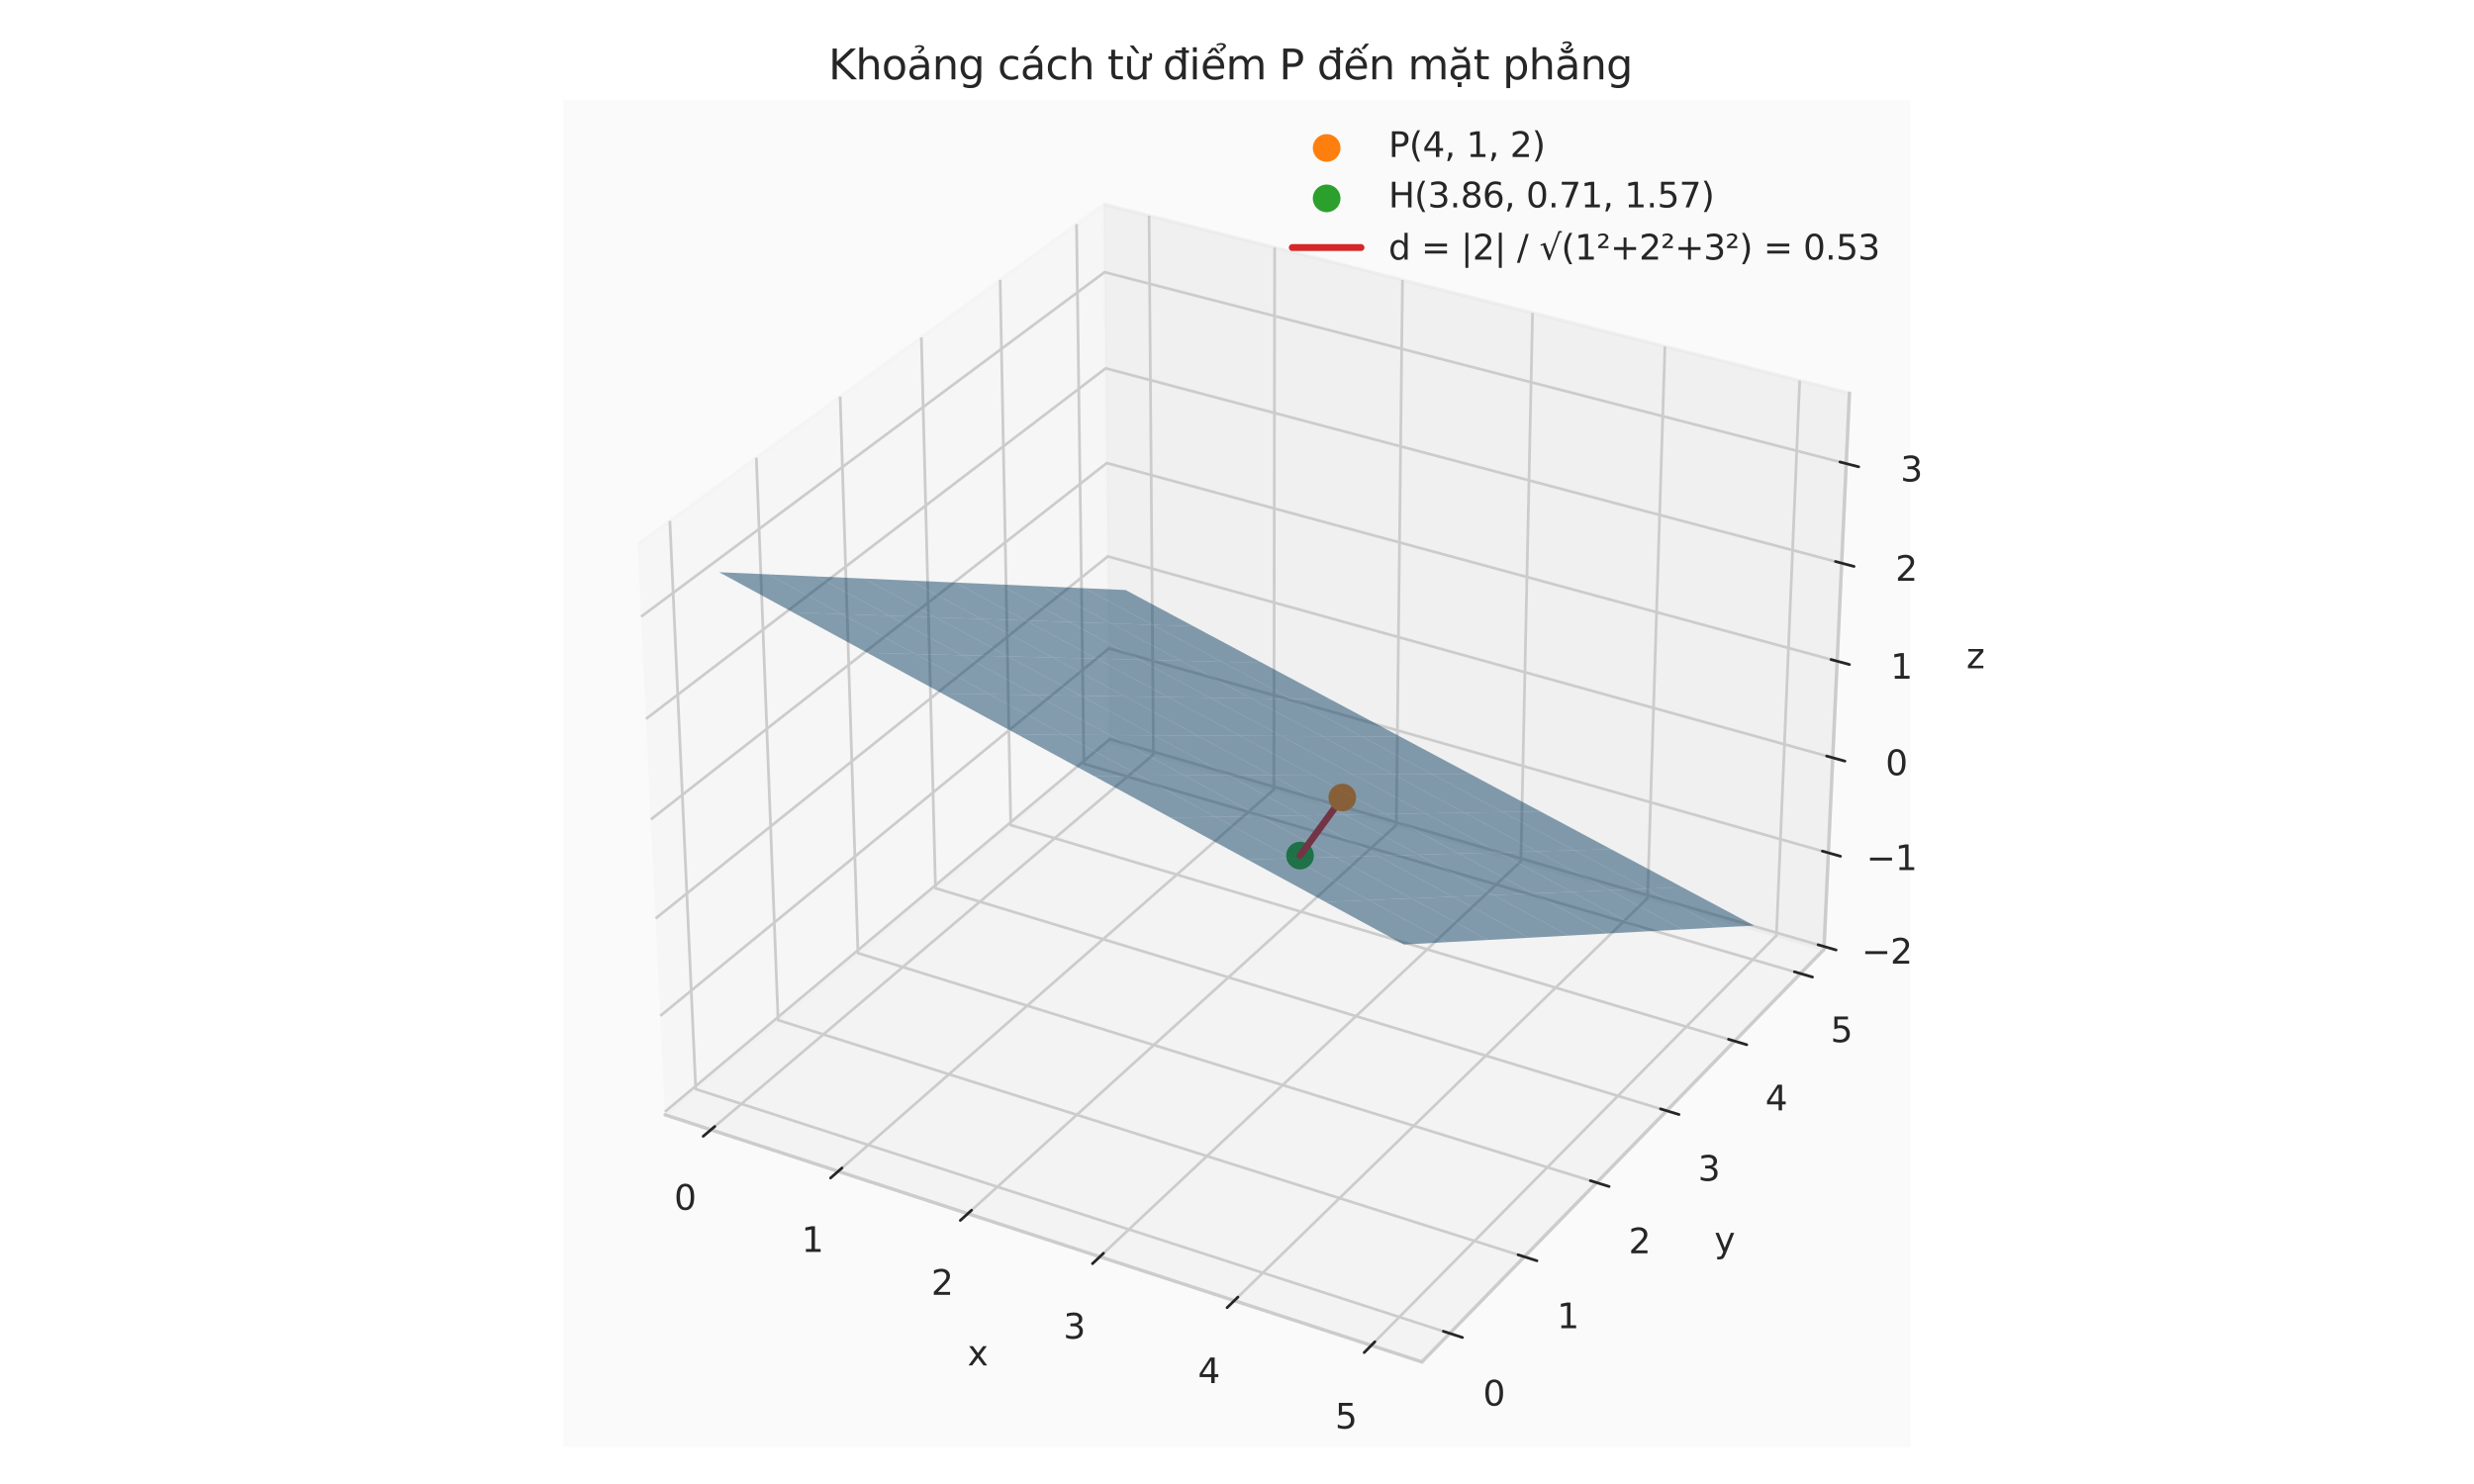 <?xml version="1.0" encoding="utf-8" standalone="no"?>
<!DOCTYPE svg PUBLIC "-//W3C//DTD SVG 1.1//EN"
  "http://www.w3.org/Graphics/SVG/1.1/DTD/svg11.dtd">
<svg xmlns:xlink="http://www.w3.org/1999/xlink" width="720pt" height="432pt" viewBox="0 0 720 432" xmlns="http://www.w3.org/2000/svg" version="1.1">
 <defs>
  <style type="text/css">*{stroke-linejoin: round; stroke-linecap: butt}</style>
 </defs>
 <g id="figure_1">
  <g id="patch_1">
   <path d="M 0 432 
L 720 432 
L 720 0 
L 0 0 
z
" style="fill: #ffffff"/>
  </g>
  <g id="patch_2">
   <path d="M 163.948 421.2 
L 556.052 421.2 
L 556.052 29.096 
L 163.948 29.096 
z
" style="fill: #fafafa"/>
  </g>
  <g id="pane3d_1">
   <g id="patch_3">
    <path d="M 193.555 324.52 
L 323.04 215.982 
L 321.24 59.452 
L 185.558 158.467 
" style="fill: #f2f2f2; opacity: 0.5; stroke: #f2f2f2; stroke-linejoin: miter"/>
   </g>
  </g>
  <g id="pane3d_2">
   <g id="patch_4">
    <path d="M 323.04 215.982 
L 530.818 276.375 
L 538.233 114.454 
L 321.24 59.452 
" style="fill: #e6e6e6; opacity: 0.5; stroke: #e6e6e6; stroke-linejoin: miter"/>
   </g>
  </g>
  <g id="pane3d_3">
   <g id="patch_5">
    <path d="M 193.555 324.52 
L 413.809 396.455 
L 530.818 276.375 
L 323.04 215.982 
" style="fill: #ececec; opacity: 0.5; stroke: #ececec; stroke-linejoin: miter"/>
   </g>
  </g>
  <g id="grid3d_1">
   <g id="Line3DCollection_1">
    <path d="M 206.894 328.877 
L 335.677 219.655 
L 334.411 62.791 
" style="fill: none; stroke: #cccccc; stroke-width: 0.8"/>
    <path d="M 243.937 340.975 
L 370.73 229.844 
L 370.964 72.056 
" style="fill: none; stroke: #cccccc; stroke-width: 0.8"/>
    <path d="M 281.658 353.294 
L 406.373 240.204 
L 408.159 81.484 
" style="fill: none; stroke: #cccccc; stroke-width: 0.8"/>
    <path d="M 320.076 365.842 
L 442.619 250.739 
L 446.01 91.078 
" style="fill: none; stroke: #cccccc; stroke-width: 0.8"/>
    <path d="M 359.212 378.623 
L 479.484 261.455 
L 484.537 100.843 
" style="fill: none; stroke: #cccccc; stroke-width: 0.8"/>
    <path d="M 399.085 391.646 
L 516.985 272.355 
L 523.758 110.785 
" style="fill: none; stroke: #cccccc; stroke-width: 0.8"/>
   </g>
  </g>
  <g id="grid3d_2">
   <g id="Line3DCollection_2">
    <path d="M 194.941 151.62 
L 202.477 317.041 
L 421.906 388.146 
" style="fill: none; stroke: #cccccc; stroke-width: 0.8"/>
    <path d="M 220.118 133.247 
L 226.443 296.952 
L 443.627 365.855 
" style="fill: none; stroke: #cccccc; stroke-width: 0.8"/>
    <path d="M 244.507 115.449 
L 249.691 277.466 
L 464.663 344.267 
" style="fill: none; stroke: #cccccc; stroke-width: 0.8"/>
    <path d="M 268.144 98.199 
L 272.252 258.554 
L 485.047 323.348 
" style="fill: none; stroke: #cccccc; stroke-width: 0.8"/>
    <path d="M 291.064 81.474 
L 294.157 240.193 
L 504.807 303.069 
" style="fill: none; stroke: #cccccc; stroke-width: 0.8"/>
    <path d="M 313.298 65.248 
L 315.434 222.358 
L 523.973 283.4 
" style="fill: none; stroke: #cccccc; stroke-width: 0.8"/>
   </g>
  </g>
  <g id="grid3d_3">
   <g id="Line3DCollection_3">
    <path d="M 530.857 275.53 
L 323.031 215.163 
L 193.513 323.654 
" style="fill: none; stroke: #cccccc; stroke-width: 0.8"/>
    <path d="M 532.105 248.262 
L 322.727 188.758 
L 192.168 295.729 
" style="fill: none; stroke: #cccccc; stroke-width: 0.8"/>
    <path d="M 533.373 220.58 
L 322.419 161.97 
L 190.802 267.364 
" style="fill: none; stroke: #cccccc; stroke-width: 0.8"/>
    <path d="M 534.66 192.474 
L 322.107 134.792 
L 189.415 238.548 
" style="fill: none; stroke: #cccccc; stroke-width: 0.8"/>
    <path d="M 535.967 163.934 
L 321.789 107.215 
L 188.005 209.269 
" style="fill: none; stroke: #cccccc; stroke-width: 0.8"/>
    <path d="M 537.294 134.95 
L 321.468 79.23 
L 186.572 179.518 
" style="fill: none; stroke: #cccccc; stroke-width: 0.8"/>
   </g>
  </g>
  <g id="axis3d_1">
   <g id="line2d_1">
    <path d="M 193.555 324.52 
L 413.809 396.455 
" style="fill: none; stroke: #cccccc; stroke-linecap: round"/>
   </g>
   <g id="xtick_1">
    <g id="line2d_2">
     <path d="M 365.299 219.849 
" clip-path="url(#pe61d8c6ec3)" style="fill: none; stroke: #cccccc; stroke-width: 0.8; stroke-linecap: round"/>
    </g>
    <g id="line2d_3">
     <path d="M 208.016 327.925 
L 204.647 330.783 
" style="fill: none; stroke: #262626; stroke-width: 0.8; stroke-linecap: round"/>
    </g>
    <g id="text_1">
     <!-- 0 -->
     <g style="fill: #262626" transform="translate(196.193 352.167) scale(0.1 -0.1)">
      <defs>
       <path id="DejaVuSans-30" d="M 2034 4250 
Q 1547 4250 1301 3770 
Q 1056 3291 1056 2328 
Q 1056 1369 1301 889 
Q 1547 409 2034 409 
Q 2525 409 2770 889 
Q 3016 1369 3016 2328 
Q 3016 3291 2770 3770 
Q 2525 4250 2034 4250 
z
M 2034 4750 
Q 2819 4750 3233 4129 
Q 3647 3509 3647 2328 
Q 3647 1150 3233 529 
Q 2819 -91 2034 -91 
Q 1250 -91 836 529 
Q 422 1150 422 2328 
Q 422 3509 836 4129 
Q 1250 4750 2034 4750 
z
" transform="scale(0.016)"/>
      </defs>
      <use xlink:href="#DejaVuSans-30"/>
     </g>
    </g>
   </g>
   <g id="xtick_2">
    <g id="line2d_4">
     <path d="M 365.299 219.849 
" clip-path="url(#pe61d8c6ec3)" style="fill: none; stroke: #cccccc; stroke-width: 0.8; stroke-linecap: round"/>
    </g>
    <g id="line2d_5">
     <path d="M 245.042 340.006 
L 241.722 342.916 
" style="fill: none; stroke: #262626; stroke-width: 0.8; stroke-linecap: round"/>
    </g>
    <g id="text_2">
     <!-- 1 -->
     <g style="fill: #262626" transform="translate(233.261 364.439) scale(0.1 -0.1)">
      <defs>
       <path id="DejaVuSans-31" d="M 794 531 
L 1825 531 
L 1825 4091 
L 703 3866 
L 703 4441 
L 1819 4666 
L 2450 4666 
L 2450 531 
L 3481 531 
L 3481 0 
L 794 0 
L 794 531 
z
" transform="scale(0.016)"/>
      </defs>
      <use xlink:href="#DejaVuSans-31"/>
     </g>
    </g>
   </g>
   <g id="xtick_3">
    <g id="line2d_6">
     <path d="M 365.299 219.849 
" clip-path="url(#pe61d8c6ec3)" style="fill: none; stroke: #cccccc; stroke-width: 0.8; stroke-linecap: round"/>
    </g>
    <g id="line2d_7">
     <path d="M 282.746 352.308 
L 279.478 355.271 
" style="fill: none; stroke: #262626; stroke-width: 0.8; stroke-linecap: round"/>
    </g>
    <g id="text_3">
     <!-- 2 -->
     <g style="fill: #262626" transform="translate(271.01 376.936) scale(0.1 -0.1)">
      <defs>
       <path id="DejaVuSans-32" d="M 1228 531 
L 3431 531 
L 3431 0 
L 469 0 
L 469 531 
Q 828 903 1448 1529 
Q 2069 2156 2228 2338 
Q 2531 2678 2651 2914 
Q 2772 3150 2772 3378 
Q 2772 3750 2511 3984 
Q 2250 4219 1831 4219 
Q 1534 4219 1204 4116 
Q 875 4013 500 3803 
L 500 4441 
Q 881 4594 1212 4672 
Q 1544 4750 1819 4750 
Q 2544 4750 2975 4387 
Q 3406 4025 3406 3419 
Q 3406 3131 3298 2873 
Q 3191 2616 2906 2266 
Q 2828 2175 2409 1742 
Q 1991 1309 1228 531 
z
" transform="scale(0.016)"/>
      </defs>
      <use xlink:href="#DejaVuSans-32"/>
     </g>
    </g>
   </g>
   <g id="xtick_4">
    <g id="line2d_8">
     <path d="M 365.299 219.849 
" clip-path="url(#pe61d8c6ec3)" style="fill: none; stroke: #cccccc; stroke-width: 0.8; stroke-linecap: round"/>
    </g>
    <g id="line2d_9">
     <path d="M 321.146 364.837 
L 317.933 367.855 
" style="fill: none; stroke: #262626; stroke-width: 0.8; stroke-linecap: round"/>
    </g>
    <g id="text_4">
     <!-- 3 -->
     <g style="fill: #262626" transform="translate(309.459 389.664) scale(0.1 -0.1)">
      <defs>
       <path id="DejaVuSans-33" d="M 2597 2516 
Q 3050 2419 3304 2112 
Q 3559 1806 3559 1356 
Q 3559 666 3084 287 
Q 2609 -91 1734 -91 
Q 1441 -91 1130 -33 
Q 819 25 488 141 
L 488 750 
Q 750 597 1062 519 
Q 1375 441 1716 441 
Q 2309 441 2620 675 
Q 2931 909 2931 1356 
Q 2931 1769 2642 2001 
Q 2353 2234 1838 2234 
L 1294 2234 
L 1294 2753 
L 1863 2753 
Q 2328 2753 2575 2939 
Q 2822 3125 2822 3475 
Q 2822 3834 2567 4026 
Q 2313 4219 1838 4219 
Q 1578 4219 1281 4162 
Q 984 4106 628 3988 
L 628 4550 
Q 988 4650 1302 4700 
Q 1616 4750 1894 4750 
Q 2613 4750 3031 4423 
Q 3450 4097 3450 3541 
Q 3450 3153 3228 2886 
Q 3006 2619 2597 2516 
z
" transform="scale(0.016)"/>
      </defs>
      <use xlink:href="#DejaVuSans-33"/>
     </g>
    </g>
   </g>
   <g id="xtick_5">
    <g id="line2d_10">
     <path d="M 365.299 219.849 
" clip-path="url(#pe61d8c6ec3)" style="fill: none; stroke: #cccccc; stroke-width: 0.8; stroke-linecap: round"/>
    </g>
    <g id="line2d_11">
     <path d="M 360.263 377.6 
L 357.106 380.675 
" style="fill: none; stroke: #262626; stroke-width: 0.8; stroke-linecap: round"/>
    </g>
    <g id="text_5">
     <!-- 4 -->
     <g style="fill: #262626" transform="translate(348.627 402.631) scale(0.1 -0.1)">
      <defs>
       <path id="DejaVuSans-34" d="M 2419 4116 
L 825 1625 
L 2419 1625 
L 2419 4116 
z
M 2253 4666 
L 3047 4666 
L 3047 1625 
L 3713 1625 
L 3713 1100 
L 3047 1100 
L 3047 0 
L 2419 0 
L 2419 1100 
L 313 1100 
L 313 1709 
L 2253 4666 
z
" transform="scale(0.016)"/>
      </defs>
      <use xlink:href="#DejaVuSans-34"/>
     </g>
    </g>
   </g>
   <g id="xtick_6">
    <g id="line2d_12">
     <path d="M 365.299 219.849 
" clip-path="url(#pe61d8c6ec3)" style="fill: none; stroke: #cccccc; stroke-width: 0.8; stroke-linecap: round"/>
    </g>
    <g id="line2d_13">
     <path d="M 400.116 390.603 
L 397.019 393.736 
" style="fill: none; stroke: #262626; stroke-width: 0.8; stroke-linecap: round"/>
    </g>
    <g id="text_6">
     <!-- 5 -->
     <g style="fill: #262626" transform="translate(388.536 415.843) scale(0.1 -0.1)">
      <defs>
       <path id="DejaVuSans-35" d="M 691 4666 
L 3169 4666 
L 3169 4134 
L 1269 4134 
L 1269 2991 
Q 1406 3038 1543 3061 
Q 1681 3084 1819 3084 
Q 2600 3084 3056 2656 
Q 3513 2228 3513 1497 
Q 3513 744 3044 326 
Q 2575 -91 1722 -91 
Q 1428 -91 1123 -41 
Q 819 9 494 109 
L 494 744 
Q 775 591 1075 516 
Q 1375 441 1709 441 
Q 2250 441 2565 725 
Q 2881 1009 2881 1497 
Q 2881 1984 2565 2268 
Q 2250 2553 1709 2553 
Q 1456 2553 1204 2497 
Q 953 2441 691 2322 
L 691 4666 
z
" transform="scale(0.016)"/>
      </defs>
      <use xlink:href="#DejaVuSans-35"/>
     </g>
    </g>
   </g>
   <g id="text_7">
    <!-- x -->
    <g style="fill: #262626" transform="translate(281.571 397.477) scale(0.1 -0.1)">
     <defs>
      <path id="DejaVuSans-78" d="M 3513 3500 
L 2247 1797 
L 3578 0 
L 2900 0 
L 1881 1375 
L 863 0 
L 184 0 
L 1544 1831 
L 300 3500 
L 978 3500 
L 1906 2253 
L 2834 3500 
L 3513 3500 
z
" transform="scale(0.016)"/>
     </defs>
     <use xlink:href="#DejaVuSans-78"/>
    </g>
   </g>
  </g>
  <g id="axis3d_2">
   <g id="line2d_14">
    <path d="M 530.818 276.375 
L 413.809 396.455 
" style="fill: none; stroke: #cccccc; stroke-linecap: round"/>
   </g>
   <g id="xtick_7">
    <g id="line2d_15">
     <path d="M 365.299 219.849 
" clip-path="url(#pe61d8c6ec3)" style="fill: none; stroke: #cccccc; stroke-width: 0.8; stroke-linecap: round"/>
    </g>
    <g id="line2d_16">
     <path d="M 420.056 387.547 
L 425.609 389.346 
" style="fill: none; stroke: #262626; stroke-width: 0.8; stroke-linecap: round"/>
    </g>
    <g id="text_8">
     <!-- 0 -->
     <g style="fill: #262626" transform="translate(431.602 409.166) scale(0.1 -0.1)">
      <use xlink:href="#DejaVuSans-30"/>
     </g>
    </g>
   </g>
   <g id="xtick_8">
    <g id="line2d_17">
     <path d="M 365.299 219.849 
" clip-path="url(#pe61d8c6ec3)" style="fill: none; stroke: #cccccc; stroke-width: 0.8; stroke-linecap: round"/>
    </g>
    <g id="line2d_18">
     <path d="M 441.798 365.275 
L 447.289 367.017 
" style="fill: none; stroke: #262626; stroke-width: 0.8; stroke-linecap: round"/>
    </g>
    <g id="text_9">
     <!-- 1 -->
     <g style="fill: #262626" transform="translate(453.126 386.65) scale(0.1 -0.1)">
      <use xlink:href="#DejaVuSans-31"/>
     </g>
    </g>
   </g>
   <g id="xtick_9">
    <g id="line2d_19">
     <path d="M 365.299 219.849 
" clip-path="url(#pe61d8c6ec3)" style="fill: none; stroke: #cccccc; stroke-width: 0.8; stroke-linecap: round"/>
    </g>
    <g id="line2d_20">
     <path d="M 462.854 343.705 
L 468.285 345.392 
" style="fill: none; stroke: #262626; stroke-width: 0.8; stroke-linecap: round"/>
    </g>
    <g id="text_10">
     <!-- 2 -->
     <g style="fill: #262626" transform="translate(473.971 364.845) scale(0.1 -0.1)">
      <use xlink:href="#DejaVuSans-32"/>
     </g>
    </g>
   </g>
   <g id="xtick_10">
    <g id="line2d_21">
     <path d="M 365.299 219.849 
" clip-path="url(#pe61d8c6ec3)" style="fill: none; stroke: #cccccc; stroke-width: 0.8; stroke-linecap: round"/>
    </g>
    <g id="line2d_22">
     <path d="M 483.258 322.803 
L 488.629 324.439 
" style="fill: none; stroke: #262626; stroke-width: 0.8; stroke-linecap: round"/>
    </g>
    <g id="text_11">
     <!-- 3 -->
     <g style="fill: #262626" transform="translate(494.168 343.717) scale(0.1 -0.1)">
      <use xlink:href="#DejaVuSans-33"/>
     </g>
    </g>
   </g>
   <g id="xtick_11">
    <g id="line2d_23">
     <path d="M 365.299 219.849 
" clip-path="url(#pe61d8c6ec3)" style="fill: none; stroke: #cccccc; stroke-width: 0.8; stroke-linecap: round"/>
    </g>
    <g id="line2d_24">
     <path d="M 503.038 302.541 
L 508.351 304.126 
" style="fill: none; stroke: #262626; stroke-width: 0.8; stroke-linecap: round"/>
    </g>
    <g id="text_12">
     <!-- 4 -->
     <g style="fill: #262626" transform="translate(513.749 323.235) scale(0.1 -0.1)">
      <use xlink:href="#DejaVuSans-34"/>
     </g>
    </g>
   </g>
   <g id="xtick_12">
    <g id="line2d_25">
     <path d="M 365.299 219.849 
" clip-path="url(#pe61d8c6ec3)" style="fill: none; stroke: #cccccc; stroke-width: 0.8; stroke-linecap: round"/>
    </g>
    <g id="line2d_26">
     <path d="M 522.223 282.887 
L 527.479 284.426 
" style="fill: none; stroke: #262626; stroke-width: 0.8; stroke-linecap: round"/>
    </g>
    <g id="text_13">
     <!-- 5 -->
     <g style="fill: #262626" transform="translate(532.739 303.369) scale(0.1 -0.1)">
      <use xlink:href="#DejaVuSans-35"/>
     </g>
    </g>
   </g>
   <g id="text_14">
    <!-- y -->
    <g style="fill: #262626" transform="translate(498.934 364.486) scale(0.1 -0.1)">
     <defs>
      <path id="DejaVuSans-79" d="M 2059 -325 
Q 1816 -950 1584 -1140 
Q 1353 -1331 966 -1331 
L 506 -1331 
L 506 -850 
L 844 -850 
Q 1081 -850 1212 -737 
Q 1344 -625 1503 -206 
L 1606 56 
L 191 3500 
L 800 3500 
L 1894 763 
L 2988 3500 
L 3597 3500 
L 2059 -325 
z
" transform="scale(0.016)"/>
     </defs>
     <use xlink:href="#DejaVuSans-79"/>
    </g>
   </g>
  </g>
  <g id="axis3d_3">
   <g id="line2d_27">
    <path d="M 530.818 276.375 
L 538.233 114.454 
" style="fill: none; stroke: #cccccc; stroke-linecap: round"/>
   </g>
   <g id="xtick_13">
    <g id="line2d_28">
     <path d="M 365.299 219.849 
" style="fill: none; stroke: #cccccc; stroke-width: 0.8; stroke-linecap: round"/>
    </g>
    <g id="line2d_29">
     <path d="M 529.113 275.023 
L 534.349 276.544 
" style="fill: none; stroke: #262626; stroke-width: 0.8; stroke-linecap: round"/>
    </g>
    <g id="text_15">
     <!-- −2 -->
     <g style="fill: #262626" transform="translate(541.756 280.522) scale(0.1 -0.1)">
      <defs>
       <path id="DejaVuSans-2212" d="M 678 2272 
L 4684 2272 
L 4684 1741 
L 678 1741 
L 678 2272 
z
" transform="scale(0.016)"/>
      </defs>
      <use xlink:href="#DejaVuSans-2212"/>
      <use xlink:href="#DejaVuSans-32" transform="translate(83.789 0)"/>
     </g>
    </g>
   </g>
   <g id="xtick_14">
    <g id="line2d_30">
     <path d="M 365.299 219.849 
" style="fill: none; stroke: #cccccc; stroke-width: 0.8; stroke-linecap: round"/>
    </g>
    <g id="line2d_31">
     <path d="M 530.348 247.763 
L 535.625 249.263 
" style="fill: none; stroke: #262626; stroke-width: 0.8; stroke-linecap: round"/>
    </g>
    <g id="text_16">
     <!-- −1 -->
     <g style="fill: #262626" transform="translate(543.14 253.291) scale(0.1 -0.1)">
      <use xlink:href="#DejaVuSans-2212"/>
      <use xlink:href="#DejaVuSans-31" transform="translate(83.789 0)"/>
     </g>
    </g>
   </g>
   <g id="xtick_15">
    <g id="line2d_32">
     <path d="M 365.299 219.849 
" style="fill: none; stroke: #cccccc; stroke-width: 0.8; stroke-linecap: round"/>
    </g>
    <g id="line2d_33">
     <path d="M 531.601 220.088 
L 536.921 221.566 
" style="fill: none; stroke: #262626; stroke-width: 0.8; stroke-linecap: round"/>
    </g>
    <g id="text_17">
     <!-- 0 -->
     <g style="fill: #262626" transform="translate(548.734 225.646) scale(0.1 -0.1)">
      <use xlink:href="#DejaVuSans-30"/>
     </g>
    </g>
   </g>
   <g id="xtick_16">
    <g id="line2d_34">
     <path d="M 365.299 219.849 
" style="fill: none; stroke: #cccccc; stroke-width: 0.8; stroke-linecap: round"/>
    </g>
    <g id="line2d_35">
     <path d="M 532.874 191.989 
L 538.236 193.444 
" style="fill: none; stroke: #262626; stroke-width: 0.8; stroke-linecap: round"/>
    </g>
    <g id="text_18">
     <!-- 1 -->
     <g style="fill: #262626" transform="translate(550.16 197.579) scale(0.1 -0.1)">
      <use xlink:href="#DejaVuSans-31"/>
     </g>
    </g>
   </g>
   <g id="xtick_17">
    <g id="line2d_36">
     <path d="M 365.299 219.849 
" style="fill: none; stroke: #cccccc; stroke-width: 0.8; stroke-linecap: round"/>
    </g>
    <g id="line2d_37">
     <path d="M 534.167 163.457 
L 539.572 164.889 
" style="fill: none; stroke: #262626; stroke-width: 0.8; stroke-linecap: round"/>
    </g>
    <g id="text_19">
     <!-- 2 -->
     <g style="fill: #262626" transform="translate(551.608 169.08) scale(0.1 -0.1)">
      <use xlink:href="#DejaVuSans-32"/>
     </g>
    </g>
   </g>
   <g id="xtick_18">
    <g id="line2d_38">
     <path d="M 365.299 219.849 
" style="fill: none; stroke: #cccccc; stroke-width: 0.8; stroke-linecap: round"/>
    </g>
    <g id="line2d_39">
     <path d="M 535.48 134.482 
L 540.928 135.889 
" style="fill: none; stroke: #262626; stroke-width: 0.8; stroke-linecap: round"/>
    </g>
    <g id="text_20">
     <!-- 3 -->
     <g style="fill: #262626" transform="translate(553.079 140.139) scale(0.1 -0.1)">
      <use xlink:href="#DejaVuSans-33"/>
     </g>
    </g>
   </g>
   <g id="text_21">
    <!-- z -->
    <g style="fill: #262626" transform="translate(572.282 194.527) scale(0.1 -0.1)">
     <defs>
      <path id="DejaVuSans-7a" d="M 353 3500 
L 3084 3500 
L 3084 2975 
L 922 459 
L 3084 459 
L 3084 0 
L 275 0 
L 275 525 
L 2438 3041 
L 353 3041 
L 353 3500 
z
" transform="scale(0.016)"/>
     </defs>
     <use xlink:href="#DejaVuSans-7a"/>
    </g>
   </g>
  </g>
  <g id="axes_1">
   <g id="Path3DCollection_1">
    <defs>
     <path id="m3d172a52c5" d="M 0 3.536 
C 0.938 3.536 1.837 3.163 2.5 2.5 
C 3.163 1.837 3.536 0.938 3.536 0 
C 3.536 -0.938 3.163 -1.837 2.5 -2.5 
C 1.837 -3.163 0.938 -3.536 0 -3.536 
C -0.938 -3.536 -1.837 -3.163 -2.5 -2.5 
C -3.163 -1.837 -3.536 -0.938 -3.536 0 
C -3.536 0.938 -3.163 1.837 -2.5 2.5 
C -1.837 3.163 -0.938 3.536 0 3.536 
z
" style="stroke: #2ca02c"/>
    </defs>
    <g clip-path="url(#pe61d8c6ec3)">
     <use xlink:href="#m3d172a52c5" x="378.336" y="249.071" style="fill: #2ca02c; stroke: #2ca02c"/>
    </g>
   </g>
   <g id="line2d_40">
    <path d="M 390.644 232.163 
L 378.336 249.071 
" clip-path="url(#pe61d8c6ec3)" style="fill: none; stroke: #d62728; stroke-width: 2; stroke-linecap: round"/>
   </g>
   <g id="Path3DCollection_2">
    <defs>
     <path id="m15936597c9" d="M 0 3.536 
C 0.938 3.536 1.837 3.163 2.5 2.5 
C 3.163 1.837 3.536 0.938 3.536 0 
C 3.536 -0.938 3.163 -1.837 2.5 -2.5 
C 1.837 -3.163 0.938 -3.536 0 -3.536 
C -0.938 -3.536 -1.837 -3.163 -2.5 -2.5 
C -3.163 -1.837 -3.536 -0.938 -3.536 0 
C -3.536 0.938 -3.163 1.837 -2.5 2.5 
C -1.837 3.163 -0.938 3.536 0 3.536 
z
" style="stroke: #ff7f0e"/>
    </defs>
    <g clip-path="url(#pe61d8c6ec3)">
     <use xlink:href="#m15936597c9" x="390.644" y="232.163" style="fill: #ff7f0e; stroke: #ff7f0e"/>
    </g>
   </g>
   <g id="text_22">
    <!-- Khoảng cách từ điểm P đến mặt phẳng  -->
    <g style="fill: #262626" transform="translate(241.109 23.096) scale(0.12 -0.12)">
     <defs>
      <path id="DejaVuSans-4b" d="M 628 4666 
L 1259 4666 
L 1259 2694 
L 3353 4666 
L 4166 4666 
L 1850 2491 
L 4331 0 
L 3500 0 
L 1259 2247 
L 1259 0 
L 628 0 
L 628 4666 
z
" transform="scale(0.016)"/>
      <path id="DejaVuSans-68" d="M 3513 2113 
L 3513 0 
L 2938 0 
L 2938 2094 
Q 2938 2591 2744 2837 
Q 2550 3084 2163 3084 
Q 1697 3084 1428 2787 
Q 1159 2491 1159 1978 
L 1159 0 
L 581 0 
L 581 4863 
L 1159 4863 
L 1159 2956 
Q 1366 3272 1645 3428 
Q 1925 3584 2291 3584 
Q 2894 3584 3203 3211 
Q 3513 2838 3513 2113 
z
" transform="scale(0.016)"/>
      <path id="DejaVuSans-6f" d="M 1959 3097 
Q 1497 3097 1228 2736 
Q 959 2375 959 1747 
Q 959 1119 1226 758 
Q 1494 397 1959 397 
Q 2419 397 2687 759 
Q 2956 1122 2956 1747 
Q 2956 2369 2687 2733 
Q 2419 3097 1959 3097 
z
M 1959 3584 
Q 2709 3584 3137 3096 
Q 3566 2609 3566 1747 
Q 3566 888 3137 398 
Q 2709 -91 1959 -91 
Q 1206 -91 779 398 
Q 353 888 353 1747 
Q 353 2609 779 3096 
Q 1206 3584 1959 3584 
z
" transform="scale(0.016)"/>
      <path id="DejaVuSans-1ea3" d="M 2194 1759 
Q 1497 1759 1228 1600 
Q 959 1441 959 1056 
Q 959 750 1161 570 
Q 1363 391 1709 391 
Q 2188 391 2477 730 
Q 2766 1069 2766 1631 
L 2766 1759 
L 2194 1759 
z
M 3341 1997 
L 3341 0 
L 2766 0 
L 2766 531 
Q 2569 213 2275 61 
Q 1981 -91 1556 -91 
Q 1019 -91 701 211 
Q 384 513 384 1019 
Q 384 1609 779 1909 
Q 1175 2209 1959 2209 
L 2766 2209 
L 2766 2266 
Q 2766 2663 2505 2880 
Q 2244 3097 1772 3097 
Q 1472 3097 1187 3025 
Q 903 2953 641 2809 
L 641 3341 
Q 956 3463 1253 3523 
Q 1550 3584 1831 3584 
Q 2591 3584 2966 3190 
Q 3341 2797 3341 1997 
z
M 1236 5025 
Q 1586 5184 1914 5184 
Q 2239 5184 2437 5051 
Q 2636 4919 2636 4709 
Q 2636 4519 2361 4316 
L 2223 4216 
Q 2114 4134 2102 4106 
Q 2080 4056 2080 3956 
L 1708 3956 
L 1708 3994 
Q 1708 4119 1755 4203 
Q 1802 4288 1961 4403 
L 2102 4509 
Q 2245 4616 2245 4741 
Q 2245 4806 2148 4862 
Q 2052 4919 1830 4919 
Q 1548 4919 1236 4756 
L 1236 5025 
z
" transform="scale(0.016)"/>
      <path id="DejaVuSans-6e" d="M 3513 2113 
L 3513 0 
L 2938 0 
L 2938 2094 
Q 2938 2591 2744 2837 
Q 2550 3084 2163 3084 
Q 1697 3084 1428 2787 
Q 1159 2491 1159 1978 
L 1159 0 
L 581 0 
L 581 3500 
L 1159 3500 
L 1159 2956 
Q 1366 3272 1645 3428 
Q 1925 3584 2291 3584 
Q 2894 3584 3203 3211 
Q 3513 2838 3513 2113 
z
" transform="scale(0.016)"/>
      <path id="DejaVuSans-67" d="M 2906 1791 
Q 2906 2416 2648 2759 
Q 2391 3103 1925 3103 
Q 1463 3103 1205 2759 
Q 947 2416 947 1791 
Q 947 1169 1205 825 
Q 1463 481 1925 481 
Q 2391 481 2648 825 
Q 2906 1169 2906 1791 
z
M 3481 434 
Q 3481 -459 3084 -895 
Q 2688 -1331 1869 -1331 
Q 1566 -1331 1297 -1286 
Q 1028 -1241 775 -1147 
L 775 -588 
Q 1028 -725 1275 -790 
Q 1522 -856 1778 -856 
Q 2344 -856 2625 -561 
Q 2906 -266 2906 331 
L 2906 616 
Q 2728 306 2450 153 
Q 2172 0 1784 0 
Q 1141 0 747 490 
Q 353 981 353 1791 
Q 353 2603 747 3093 
Q 1141 3584 1784 3584 
Q 2172 3584 2450 3431 
Q 2728 3278 2906 2969 
L 2906 3500 
L 3481 3500 
L 3481 434 
z
" transform="scale(0.016)"/>
      <path id="DejaVuSans-20" transform="scale(0.016)"/>
      <path id="DejaVuSans-63" d="M 3122 3366 
L 3122 2828 
Q 2878 2963 2633 3030 
Q 2388 3097 2138 3097 
Q 1578 3097 1268 2742 
Q 959 2388 959 1747 
Q 959 1106 1268 751 
Q 1578 397 2138 397 
Q 2388 397 2633 464 
Q 2878 531 3122 666 
L 3122 134 
Q 2881 22 2623 -34 
Q 2366 -91 2075 -91 
Q 1284 -91 818 406 
Q 353 903 353 1747 
Q 353 2603 823 3093 
Q 1294 3584 2113 3584 
Q 2378 3584 2631 3529 
Q 2884 3475 3122 3366 
z
" transform="scale(0.016)"/>
      <path id="DejaVuSans-e1" d="M 2194 1759 
Q 1497 1759 1228 1600 
Q 959 1441 959 1056 
Q 959 750 1161 570 
Q 1363 391 1709 391 
Q 2188 391 2477 730 
Q 2766 1069 2766 1631 
L 2766 1759 
L 2194 1759 
z
M 3341 1997 
L 3341 0 
L 2766 0 
L 2766 531 
Q 2569 213 2275 61 
Q 1981 -91 1556 -91 
Q 1019 -91 701 211 
Q 384 513 384 1019 
Q 384 1609 779 1909 
Q 1175 2209 1959 2209 
L 2766 2209 
L 2766 2266 
Q 2766 2663 2505 2880 
Q 2244 3097 1772 3097 
Q 1472 3097 1187 3025 
Q 903 2953 641 2809 
L 641 3341 
Q 956 3463 1253 3523 
Q 1550 3584 1831 3584 
Q 2591 3584 2966 3190 
Q 3341 2797 3341 1997 
z
M 2290 5119 
L 2912 5119 
L 1894 3944 
L 1415 3944 
L 2290 5119 
z
" transform="scale(0.016)"/>
      <path id="DejaVuSans-74" d="M 1172 4494 
L 1172 3500 
L 2356 3500 
L 2356 3053 
L 1172 3053 
L 1172 1153 
Q 1172 725 1289 603 
Q 1406 481 1766 481 
L 2356 481 
L 2356 0 
L 1766 0 
Q 1100 0 847 248 
Q 594 497 594 1153 
L 594 3053 
L 172 3053 
L 172 3500 
L 594 3500 
L 594 4494 
L 1172 4494 
z
" transform="scale(0.016)"/>
      <path id="DejaVuSans-1eeb" d="M 1531 5119 
L 2412 3950 
L 1934 3950 
L 915 5119 
L 1531 5119 
z
M 3094 3136 
L 3094 3508 
Q 3285 3367 3422 3300 
Q 3560 3233 3657 3233 
Q 3800 3233 3872 3319 
Q 3944 3405 3944 3573 
Q 3944 3673 3920 3770 
Q 3897 3867 3850 3964 
L 4266 3964 
Q 4297 3845 4312 3739 
Q 4328 3633 4328 3539 
Q 4328 3158 4192 2978 
Q 4057 2798 3766 2798 
Q 3616 2798 3452 2881 
Q 3288 2964 3094 3136 
z
M 552 1381 
L 552 3500 
L 1127 3500 
L 1127 1403 
Q 1127 906 1320 657 
Q 1514 409 1902 409 
Q 2367 409 2637 706 
Q 2908 1003 2908 1516 
L 2908 3500 
L 3483 3500 
L 3483 0 
L 2908 0 
L 2908 538 
Q 2699 219 2422 64 
Q 2146 -91 1780 -91 
Q 1177 -91 864 284 
Q 552 659 552 1381 
z
M 1999 3584 
L 1999 3584 
z
" transform="scale(0.016)"/>
      <path id="DejaVuSans-111" d="M 2906 2969 
L 2906 4013 
L 1888 4013 
L 1888 4403 
L 2906 4403 
L 2906 4863 
L 3481 4863 
L 3481 4403 
L 3963 4403 
L 3963 4013 
L 3481 4013 
L 3481 0 
L 2906 0 
L 2906 525 
Q 2725 213 2448 61 
Q 2172 -91 1784 -91 
Q 1150 -91 751 415 
Q 353 922 353 1747 
Q 353 2572 751 3078 
Q 1150 3584 1784 3584 
Q 2172 3584 2448 3432 
Q 2725 3281 2906 2969 
z
M 947 1747 
Q 947 1113 1208 752 
Q 1469 391 1925 391 
Q 2381 391 2643 752 
Q 2906 1113 2906 1747 
Q 2906 2381 2643 2742 
Q 2381 3103 1925 3103 
Q 1469 3103 1208 2742 
Q 947 2381 947 1747 
z
" transform="scale(0.016)"/>
      <path id="DejaVuSans-69" d="M 603 3500 
L 1178 3500 
L 1178 0 
L 603 0 
L 603 3500 
z
M 603 4863 
L 1178 4863 
L 1178 4134 
L 603 4134 
L 603 4863 
z
" transform="scale(0.016)"/>
      <path id="DejaVuSans-1ec3" d="M 3597 1894 
L 3597 1613 
L 953 1613 
Q 991 1019 1311 708 
Q 1631 397 2203 397 
Q 2534 397 2845 478 
Q 3156 559 3463 722 
L 3463 178 
Q 3153 47 2828 -22 
Q 2503 -91 2169 -91 
Q 1331 -91 842 396 
Q 353 884 353 1716 
Q 353 2575 817 3079 
Q 1281 3584 2069 3584 
Q 2775 3584 3186 3129 
Q 3597 2675 3597 1894 
z
M 3022 2063 
Q 3016 2534 2758 2815 
Q 2500 3097 2075 3097 
Q 1594 3097 1305 2825 
Q 1016 2553 972 2059 
L 3022 2063 
z
M 2468 5345 
Q 2818 5504 3146 5504 
Q 3471 5504 3669 5371 
Q 3868 5239 3868 5029 
Q 3868 4839 3593 4636 
L 3455 4536 
Q 3346 4454 3334 4426 
Q 3312 4376 3312 4276 
L 2940 4276 
L 2940 4314 
Q 2940 4439 2987 4523 
Q 3034 4608 3193 4723 
L 3334 4829 
Q 3477 4936 3477 5061 
Q 3477 5126 3380 5182 
Q 3284 5239 3062 5239 
Q 2780 5239 2468 5076 
L 2468 5345 
z
M 1738 4775 
L 2326 4775 
L 2985 3944 
L 2551 3944 
L 2032 4500 
L 1513 3944 
L 1079 3944 
L 1738 4775 
z
" transform="scale(0.016)"/>
      <path id="DejaVuSans-6d" d="M 3328 2828 
Q 3544 3216 3844 3400 
Q 4144 3584 4550 3584 
Q 5097 3584 5394 3201 
Q 5691 2819 5691 2113 
L 5691 0 
L 5113 0 
L 5113 2094 
Q 5113 2597 4934 2840 
Q 4756 3084 4391 3084 
Q 3944 3084 3684 2787 
Q 3425 2491 3425 1978 
L 3425 0 
L 2847 0 
L 2847 2094 
Q 2847 2600 2669 2842 
Q 2491 3084 2119 3084 
Q 1678 3084 1418 2786 
Q 1159 2488 1159 1978 
L 1159 0 
L 581 0 
L 581 3500 
L 1159 3500 
L 1159 2956 
Q 1356 3278 1631 3431 
Q 1906 3584 2284 3584 
Q 2666 3584 2933 3390 
Q 3200 3197 3328 2828 
z
" transform="scale(0.016)"/>
      <path id="DejaVuSans-50" d="M 1259 4147 
L 1259 2394 
L 2053 2394 
Q 2494 2394 2734 2622 
Q 2975 2850 2975 3272 
Q 2975 3691 2734 3919 
Q 2494 4147 2053 4147 
L 1259 4147 
z
M 628 4666 
L 2053 4666 
Q 2838 4666 3239 4311 
Q 3641 3956 3641 3272 
Q 3641 2581 3239 2228 
Q 2838 1875 2053 1875 
L 1259 1875 
L 1259 0 
L 628 0 
L 628 4666 
z
" transform="scale(0.016)"/>
      <path id="DejaVuSans-1ebf" d="M 1738 4775 
L 2326 4775 
L 2985 3944 
L 2551 3944 
L 2032 4500 
L 1513 3944 
L 1079 3944 
L 1738 4775 
z
M 3348 5409 
L 3926 5409 
L 3214 4584 
L 2735 4584 
L 3348 5409 
z
M 3597 1894 
L 3597 1613 
L 953 1613 
Q 991 1019 1311 708 
Q 1631 397 2203 397 
Q 2534 397 2845 478 
Q 3156 559 3463 722 
L 3463 178 
Q 3153 47 2828 -22 
Q 2503 -91 2169 -91 
Q 1331 -91 842 396 
Q 353 884 353 1716 
Q 353 2575 817 3079 
Q 1281 3584 2069 3584 
Q 2775 3584 3186 3129 
Q 3597 2675 3597 1894 
z
M 3022 2063 
Q 3016 2534 2758 2815 
Q 2500 3097 2075 3097 
Q 1594 3097 1305 2825 
Q 1016 2553 972 2059 
L 3022 2063 
z
" transform="scale(0.016)"/>
      <path id="DejaVuSans-1eb7" d="M 870 4897 
L 1239 4897 
Q 1273 4663 1424 4545 
Q 1576 4428 1848 4428 
Q 2117 4428 2267 4544 
Q 2417 4660 2457 4897 
L 2826 4897 
Q 2795 4450 2548 4225 
Q 2301 4000 1848 4000 
Q 1395 4000 1148 4225 
Q 901 4450 870 4897 
z
M 2194 1759 
Q 1497 1759 1228 1600 
Q 959 1441 959 1056 
Q 959 750 1161 570 
Q 1363 391 1709 391 
Q 2188 391 2477 730 
Q 2766 1069 2766 1631 
L 2766 1759 
L 2194 1759 
z
M 3341 1997 
L 3341 0 
L 2766 0 
L 2766 531 
Q 2569 213 2275 61 
Q 1981 -91 1556 -91 
Q 1019 -91 701 211 
Q 384 513 384 1019 
Q 384 1609 779 1909 
Q 1175 2209 1959 2209 
L 2766 2209 
L 2766 2266 
Q 2766 2663 2505 2880 
Q 2244 3097 1772 3097 
Q 1472 3097 1187 3025 
Q 903 2953 641 2809 
L 641 3341 
Q 956 3463 1253 3523 
Q 1550 3584 1831 3584 
Q 2591 3584 2966 3190 
Q 3341 2797 3341 1997 
z
M 1466 -441 
L 2041 -441 
L 2041 -1172 
L 1466 -1172 
L 1466 -441 
z
" transform="scale(0.016)"/>
      <path id="DejaVuSans-70" d="M 1159 525 
L 1159 -1331 
L 581 -1331 
L 581 3500 
L 1159 3500 
L 1159 2969 
Q 1341 3281 1617 3432 
Q 1894 3584 2278 3584 
Q 2916 3584 3314 3078 
Q 3713 2572 3713 1747 
Q 3713 922 3314 415 
Q 2916 -91 2278 -91 
Q 1894 -91 1617 61 
Q 1341 213 1159 525 
z
M 3116 1747 
Q 3116 2381 2855 2742 
Q 2594 3103 2138 3103 
Q 1681 3103 1420 2742 
Q 1159 2381 1159 1747 
Q 1159 1113 1420 752 
Q 1681 391 2138 391 
Q 2594 391 2855 752 
Q 3116 1113 3116 1747 
z
" transform="scale(0.016)"/>
      <path id="DejaVuSans-1eb3" d="M 1172 5601 
Q 1522 5760 1850 5760 
Q 2175 5760 2373 5627 
Q 2572 5495 2572 5285 
Q 2572 5095 2297 4892 
L 2159 4792 
Q 2050 4710 2038 4682 
Q 2016 4632 2016 4532 
L 1644 4532 
L 1644 4570 
Q 1644 4695 1691 4779 
Q 1738 4864 1897 4979 
L 2038 5085 
Q 2181 5192 2181 5317 
Q 2181 5382 2084 5438 
Q 1988 5495 1766 5495 
Q 1484 5495 1172 5332 
L 1172 5601 
z
M 870 4711 
L 1239 4711 
Q 1279 4542 1434 4453 
Q 1589 4364 1848 4364 
Q 2104 4364 2255 4450 
Q 2407 4536 2457 4711 
L 2826 4711 
Q 2795 4339 2545 4147 
Q 2295 3955 1848 3955 
Q 1398 3955 1149 4145 
Q 901 4336 870 4711 
z
M 2194 1759 
Q 1497 1759 1228 1600 
Q 959 1441 959 1056 
Q 959 750 1161 570 
Q 1363 391 1709 391 
Q 2188 391 2477 730 
Q 2766 1069 2766 1631 
L 2766 1759 
L 2194 1759 
z
M 3341 1997 
L 3341 0 
L 2766 0 
L 2766 531 
Q 2569 213 2275 61 
Q 1981 -91 1556 -91 
Q 1019 -91 701 211 
Q 384 513 384 1019 
Q 384 1609 779 1909 
Q 1175 2209 1959 2209 
L 2766 2209 
L 2766 2266 
Q 2766 2663 2505 2880 
Q 2244 3097 1772 3097 
Q 1472 3097 1187 3025 
Q 903 2953 641 2809 
L 641 3341 
Q 956 3463 1253 3523 
Q 1550 3584 1831 3584 
Q 2591 3584 2966 3190 
Q 3341 2797 3341 1997 
z
" transform="scale(0.016)"/>
     </defs>
     <use xlink:href="#DejaVuSans-4b"/>
     <use xlink:href="#DejaVuSans-68" transform="translate(65.576 0)"/>
     <use xlink:href="#DejaVuSans-6f" transform="translate(128.955 0)"/>
     <use xlink:href="#DejaVuSans-1ea3" transform="translate(190.137 0)"/>
     <use xlink:href="#DejaVuSans-6e" transform="translate(251.416 0)"/>
     <use xlink:href="#DejaVuSans-67" transform="translate(314.795 0)"/>
     <use xlink:href="#DejaVuSans-20" transform="translate(378.271 0)"/>
     <use xlink:href="#DejaVuSans-63" transform="translate(410.059 0)"/>
     <use xlink:href="#DejaVuSans-e1" transform="translate(465.039 0)"/>
     <use xlink:href="#DejaVuSans-63" transform="translate(526.318 0)"/>
     <use xlink:href="#DejaVuSans-68" transform="translate(581.299 0)"/>
     <use xlink:href="#DejaVuSans-20" transform="translate(644.678 0)"/>
     <use xlink:href="#DejaVuSans-74" transform="translate(676.465 0)"/>
     <use xlink:href="#DejaVuSans-1eeb" transform="translate(715.674 0)"/>
     <use xlink:href="#DejaVuSans-20" transform="translate(779.053 0)"/>
     <use xlink:href="#DejaVuSans-111" transform="translate(810.84 0)"/>
     <use xlink:href="#DejaVuSans-69" transform="translate(874.316 0)"/>
     <use xlink:href="#DejaVuSans-1ec3" transform="translate(902.1 0)"/>
     <use xlink:href="#DejaVuSans-6d" transform="translate(963.623 0)"/>
     <use xlink:href="#DejaVuSans-20" transform="translate(1061.035 0)"/>
     <use xlink:href="#DejaVuSans-50" transform="translate(1092.822 0)"/>
     <use xlink:href="#DejaVuSans-20" transform="translate(1153.125 0)"/>
     <use xlink:href="#DejaVuSans-111" transform="translate(1184.912 0)"/>
     <use xlink:href="#DejaVuSans-1ebf" transform="translate(1248.389 0)"/>
     <use xlink:href="#DejaVuSans-6e" transform="translate(1309.912 0)"/>
     <use xlink:href="#DejaVuSans-20" transform="translate(1373.291 0)"/>
     <use xlink:href="#DejaVuSans-6d" transform="translate(1405.078 0)"/>
     <use xlink:href="#DejaVuSans-1eb7" transform="translate(1502.49 0)"/>
     <use xlink:href="#DejaVuSans-74" transform="translate(1563.77 0)"/>
     <use xlink:href="#DejaVuSans-20" transform="translate(1602.979 0)"/>
     <use xlink:href="#DejaVuSans-70" transform="translate(1634.766 0)"/>
     <use xlink:href="#DejaVuSans-68" transform="translate(1698.242 0)"/>
     <use xlink:href="#DejaVuSans-1eb3" transform="translate(1761.621 0)"/>
     <use xlink:href="#DejaVuSans-6e" transform="translate(1822.9 0)"/>
     <use xlink:href="#DejaVuSans-67" transform="translate(1886.279 0)"/>
     <use xlink:href="#DejaVuSans-20" transform="translate(1949.756 0)"/>
    </g>
   </g>
   <g id="Poly3DCollection_1">
    <path d="M 315.57 171.228 
L 335.527 181.905 
L 347.344 182.317 
L 327.562 171.754 
z
" clip-path="url(#pe61d8c6ec3)" style="fill: #114264; fill-opacity: 0.5"/>
    <path d="M 335.527 181.905 
L 355.62 192.655 
L 367.258 192.951 
L 347.344 182.317 
z
" clip-path="url(#pe61d8c6ec3)" style="fill: #114264; fill-opacity: 0.5"/>
    <path d="M 355.62 192.655 
L 375.85 203.477 
L 387.306 203.656 
L 367.258 192.951 
z
" clip-path="url(#pe61d8c6ec3)" style="fill: #114264; fill-opacity: 0.5"/>
    <path d="M 375.85 203.477 
L 396.218 214.373 
L 407.489 214.433 
L 387.306 203.656 
z
" clip-path="url(#pe61d8c6ec3)" style="fill: #114264; fill-opacity: 0.5"/>
    <path d="M 303.312 170.691 
L 323.449 181.485 
L 335.527 181.905 
L 315.57 171.228 
z
" clip-path="url(#pe61d8c6ec3)" style="fill: #114264; fill-opacity: 0.5"/>
    <path d="M 396.218 214.373 
L 416.725 225.344 
L 427.809 225.284 
L 407.489 214.433 
z
" clip-path="url(#pe61d8c6ec3)" style="fill: #114264; fill-opacity: 0.5"/>
    <path d="M 323.449 181.485 
L 343.724 192.352 
L 355.62 192.655 
L 335.527 181.905 
z
" clip-path="url(#pe61d8c6ec3)" style="fill: #114264; fill-opacity: 0.5"/>
    <path d="M 416.725 225.344 
L 437.373 236.391 
L 448.267 236.208 
L 427.809 225.284 
z
" clip-path="url(#pe61d8c6ec3)" style="fill: #114264; fill-opacity: 0.5"/>
    <path d="M 343.724 192.352 
L 364.139 203.294 
L 375.85 203.477 
L 355.62 192.655 
z
" clip-path="url(#pe61d8c6ec3)" style="fill: #114264; fill-opacity: 0.5"/>
    <path d="M 437.373 236.391 
L 458.163 247.513 
L 468.864 247.207 
L 448.267 236.208 
z
" clip-path="url(#pe61d8c6ec3)" style="fill: #114264; fill-opacity: 0.5"/>
    <path d="M 364.139 203.294 
L 384.694 214.312 
L 396.218 214.373 
L 375.85 203.477 
z
" clip-path="url(#pe61d8c6ec3)" style="fill: #114264; fill-opacity: 0.5"/>
    <path d="M 290.78 170.142 
L 311.1 181.054 
L 323.449 181.485 
L 303.312 170.691 
z
" clip-path="url(#pe61d8c6ec3)" style="fill: #114264; fill-opacity: 0.5"/>
    <path d="M 458.163 247.513 
L 479.097 258.712 
L 489.602 258.281 
L 468.864 247.207 
z
" clip-path="url(#pe61d8c6ec3)" style="fill: #114264; fill-opacity: 0.5"/>
    <path d="M 384.694 214.312 
L 405.392 225.406 
L 416.725 225.344 
L 396.218 214.373 
z
" clip-path="url(#pe61d8c6ec3)" style="fill: #114264; fill-opacity: 0.5"/>
    <path d="M 311.1 181.054 
L 331.56 192.043 
L 343.724 192.352 
L 323.449 181.485 
z
" clip-path="url(#pe61d8c6ec3)" style="fill: #114264; fill-opacity: 0.5"/>
    <path d="M 479.097 258.712 
L 500.177 269.99 
L 510.483 269.431 
L 489.602 258.281 
z
" clip-path="url(#pe61d8c6ec3)" style="fill: #114264; fill-opacity: 0.5"/>
    <path d="M 405.392 225.406 
L 426.233 236.577 
L 437.373 236.391 
L 416.725 225.344 
z
" clip-path="url(#pe61d8c6ec3)" style="fill: #114264; fill-opacity: 0.5"/>
    <path d="M 331.56 192.043 
L 352.163 203.107 
L 364.139 203.294 
L 343.724 192.352 
z
" clip-path="url(#pe61d8c6ec3)" style="fill: #114264; fill-opacity: 0.5"/>
    <path d="M 426.233 236.577 
L 447.22 247.826 
L 458.163 247.513 
L 437.373 236.391 
z
" clip-path="url(#pe61d8c6ec3)" style="fill: #114264; fill-opacity: 0.5"/>
    <path d="M 352.163 203.107 
L 372.909 214.249 
L 384.694 214.312 
L 364.139 203.294 
z
" clip-path="url(#pe61d8c6ec3)" style="fill: #114264; fill-opacity: 0.5"/>
    <path d="M 277.965 169.58 
L 298.47 180.615 
L 311.1 181.054 
L 290.78 170.142 
z
" clip-path="url(#pe61d8c6ec3)" style="fill: #114264; fill-opacity: 0.5"/>
    <path d="M 447.22 247.826 
L 468.354 259.154 
L 479.097 258.712 
L 458.163 247.513 
z
" clip-path="url(#pe61d8c6ec3)" style="fill: #114264; fill-opacity: 0.5"/>
    <path d="M 372.909 214.249 
L 393.801 225.469 
L 405.392 225.406 
L 384.694 214.312 
z
" clip-path="url(#pe61d8c6ec3)" style="fill: #114264; fill-opacity: 0.5"/>
    <path d="M 298.47 180.615 
L 319.119 191.726 
L 331.56 192.043 
L 311.1 181.054 
z
" clip-path="url(#pe61d8c6ec3)" style="fill: #114264; fill-opacity: 0.5"/>
    <path d="M 468.354 259.154 
L 489.636 270.561 
L 500.177 269.99 
L 479.097 258.712 
z
" clip-path="url(#pe61d8c6ec3)" style="fill: #114264; fill-opacity: 0.5"/>
    <path d="M 393.801 225.469 
L 414.84 236.768 
L 426.233 236.577 
L 405.392 225.406 
z
" clip-path="url(#pe61d8c6ec3)" style="fill: #114264; fill-opacity: 0.5"/>
    <path d="M 319.119 191.726 
L 339.913 202.916 
L 352.163 203.107 
L 331.56 192.043 
z
" clip-path="url(#pe61d8c6ec3)" style="fill: #114264; fill-opacity: 0.5"/>
    <path d="M 414.84 236.768 
L 436.026 248.146 
L 447.22 247.826 
L 426.233 236.577 
z
" clip-path="url(#pe61d8c6ec3)" style="fill: #114264; fill-opacity: 0.5"/>
    <path d="M 339.913 202.916 
L 360.854 214.185 
L 372.909 214.249 
L 352.163 203.107 
z
" clip-path="url(#pe61d8c6ec3)" style="fill: #114264; fill-opacity: 0.5"/>
    <path d="M 264.857 169.006 
L 285.551 180.165 
L 298.47 180.615 
L 277.965 169.58 
z
" clip-path="url(#pe61d8c6ec3)" style="fill: #114264; fill-opacity: 0.5"/>
    <path d="M 436.026 248.146 
L 457.363 259.605 
L 468.354 259.154 
L 447.22 247.826 
z
" clip-path="url(#pe61d8c6ec3)" style="fill: #114264; fill-opacity: 0.5"/>
    <path d="M 360.854 214.185 
L 381.944 225.534 
L 393.801 225.469 
L 372.909 214.249 
z
" clip-path="url(#pe61d8c6ec3)" style="fill: #114264; fill-opacity: 0.5"/>
    <path d="M 285.551 180.165 
L 306.392 191.403 
L 319.119 191.726 
L 298.47 180.615 
z
" clip-path="url(#pe61d8c6ec3)" style="fill: #114264; fill-opacity: 0.5"/>
    <path d="M 457.363 259.605 
L 478.852 271.146 
L 489.636 270.561 
L 468.354 259.154 
z
" clip-path="url(#pe61d8c6ec3)" style="fill: #114264; fill-opacity: 0.5"/>
    <path d="M 381.944 225.534 
L 403.183 236.963 
L 414.84 236.768 
L 393.801 225.469 
z
" clip-path="url(#pe61d8c6ec3)" style="fill: #114264; fill-opacity: 0.5"/>
    <path d="M 306.392 191.403 
L 327.381 202.721 
L 339.913 202.916 
L 319.119 191.726 
z
" clip-path="url(#pe61d8c6ec3)" style="fill: #114264; fill-opacity: 0.5"/>
    <path d="M 403.183 236.963 
L 424.574 248.474 
L 436.026 248.146 
L 414.84 236.768 
z
" clip-path="url(#pe61d8c6ec3)" style="fill: #114264; fill-opacity: 0.5"/>
    <path d="M 327.381 202.721 
L 348.52 214.119 
L 360.854 214.185 
L 339.913 202.916 
z
" clip-path="url(#pe61d8c6ec3)" style="fill: #114264; fill-opacity: 0.5"/>
    <path d="M 251.447 168.418 
L 272.333 179.704 
L 285.551 180.165 
L 264.857 169.006 
z
" clip-path="url(#pe61d8c6ec3)" style="fill: #114264; fill-opacity: 0.5"/>
    <path d="M 424.574 248.474 
L 446.117 260.067 
L 457.363 259.605 
L 436.026 248.146 
z
" clip-path="url(#pe61d8c6ec3)" style="fill: #114264; fill-opacity: 0.5"/>
    <path d="M 348.52 214.119 
L 369.811 225.6 
L 381.944 225.534 
L 360.854 214.185 
z
" clip-path="url(#pe61d8c6ec3)" style="fill: #114264; fill-opacity: 0.5"/>
    <path d="M 272.333 179.704 
L 293.369 191.072 
L 306.392 191.403 
L 285.551 180.165 
z
" clip-path="url(#pe61d8c6ec3)" style="fill: #114264; fill-opacity: 0.5"/>
    <path d="M 446.117 260.067 
L 467.816 271.744 
L 478.852 271.146 
L 457.363 259.605 
z
" clip-path="url(#pe61d8c6ec3)" style="fill: #114264; fill-opacity: 0.5"/>
    <path d="M 369.811 225.6 
L 391.254 237.163 
L 403.183 236.963 
L 381.944 225.534 
z
" clip-path="url(#pe61d8c6ec3)" style="fill: #114264; fill-opacity: 0.5"/>
    <path d="M 293.369 191.072 
L 314.556 202.521 
L 327.381 202.721 
L 306.392 191.403 
z
" clip-path="url(#pe61d8c6ec3)" style="fill: #114264; fill-opacity: 0.5"/>
    <path d="M 391.254 237.163 
L 412.852 248.809 
L 424.574 248.474 
L 403.183 236.963 
z
" clip-path="url(#pe61d8c6ec3)" style="fill: #114264; fill-opacity: 0.5"/>
    <path d="M 314.556 202.521 
L 335.897 214.052 
L 348.52 214.119 
L 327.381 202.721 
z
" clip-path="url(#pe61d8c6ec3)" style="fill: #114264; fill-opacity: 0.5"/>
    <path d="M 237.722 167.817 
L 258.804 179.233 
L 272.333 179.704 
L 251.447 168.418 
z
" clip-path="url(#pe61d8c6ec3)" style="fill: #114264; fill-opacity: 0.5"/>
    <path d="M 412.852 248.809 
L 434.607 260.54 
L 446.117 260.067 
L 424.574 248.474 
z
" clip-path="url(#pe61d8c6ec3)" style="fill: #114264; fill-opacity: 0.5"/>
    <path d="M 335.897 214.052 
L 357.392 225.668 
L 369.811 225.6 
L 348.52 214.119 
z
" clip-path="url(#pe61d8c6ec3)" style="fill: #114264; fill-opacity: 0.5"/>
    <path d="M 258.804 179.233 
L 280.039 190.733 
L 293.369 191.072 
L 272.333 179.704 
z
" clip-path="url(#pe61d8c6ec3)" style="fill: #114264; fill-opacity: 0.5"/>
    <path d="M 434.607 260.54 
L 456.52 272.356 
L 467.816 271.744 
L 446.117 260.067 
z
" clip-path="url(#pe61d8c6ec3)" style="fill: #114264; fill-opacity: 0.5"/>
    <path d="M 357.392 225.668 
L 379.043 237.367 
L 391.254 237.163 
L 369.811 225.6 
z
" clip-path="url(#pe61d8c6ec3)" style="fill: #114264; fill-opacity: 0.5"/>
    <path d="M 280.039 190.733 
L 301.428 202.316 
L 314.556 202.521 
L 293.369 191.072 
z
" clip-path="url(#pe61d8c6ec3)" style="fill: #114264; fill-opacity: 0.5"/>
    <path d="M 379.043 237.367 
L 400.853 249.153 
L 412.852 248.809 
L 391.254 237.163 
z
" clip-path="url(#pe61d8c6ec3)" style="fill: #114264; fill-opacity: 0.5"/>
    <path d="M 301.428 202.316 
L 322.974 213.983 
L 335.897 214.052 
L 314.556 202.521 
z
" clip-path="url(#pe61d8c6ec3)" style="fill: #114264; fill-opacity: 0.5"/>
    <path d="M 223.673 167.201 
L 244.954 178.751 
L 258.804 179.233 
L 237.722 167.817 
z
" clip-path="url(#pe61d8c6ec3)" style="fill: #114264; fill-opacity: 0.5"/>
    <path d="M 400.853 249.153 
L 422.823 261.024 
L 434.607 260.54 
L 412.852 248.809 
z
" clip-path="url(#pe61d8c6ec3)" style="fill: #114264; fill-opacity: 0.5"/>
    <path d="M 322.974 213.983 
L 344.677 225.737 
L 357.392 225.668 
L 335.897 214.052 
z
" clip-path="url(#pe61d8c6ec3)" style="fill: #114264; fill-opacity: 0.5"/>
    <path d="M 244.954 178.751 
L 266.391 190.386 
L 280.039 190.733 
L 258.804 179.233 
z
" clip-path="url(#pe61d8c6ec3)" style="fill: #114264; fill-opacity: 0.5"/>
    <path d="M 422.823 261.024 
L 444.954 272.983 
L 456.52 272.356 
L 434.607 260.54 
z
" clip-path="url(#pe61d8c6ec3)" style="fill: #114264; fill-opacity: 0.5"/>
    <path d="M 344.677 225.737 
L 366.541 237.577 
L 379.043 237.367 
L 357.392 225.668 
z
" clip-path="url(#pe61d8c6ec3)" style="fill: #114264; fill-opacity: 0.5"/>
    <path d="M 266.391 190.386 
L 287.986 202.106 
L 301.428 202.316 
L 280.039 190.733 
z
" clip-path="url(#pe61d8c6ec3)" style="fill: #114264; fill-opacity: 0.5"/>
    <path d="M 366.541 237.577 
L 388.566 249.504 
L 400.853 249.153 
L 379.043 237.367 
z
" clip-path="url(#pe61d8c6ec3)" style="fill: #114264; fill-opacity: 0.5"/>
    <path d="M 287.986 202.106 
L 309.74 213.913 
L 322.974 213.983 
L 301.428 202.316 
z
" clip-path="url(#pe61d8c6ec3)" style="fill: #114264; fill-opacity: 0.5"/>
    <path d="M 209.287 166.571 
L 230.77 178.257 
L 244.954 178.751 
L 223.673 167.201 
z
" clip-path="url(#pe61d8c6ec3)" style="fill: #114264; fill-opacity: 0.5"/>
    <path d="M 388.566 249.504 
L 410.755 261.52 
L 422.823 261.024 
L 400.853 249.153 
z
" clip-path="url(#pe61d8c6ec3)" style="fill: #114264; fill-opacity: 0.5"/>
    <path d="M 309.74 213.913 
L 331.656 225.808 
L 344.677 225.737 
L 322.974 213.983 
z
" clip-path="url(#pe61d8c6ec3)" style="fill: #114264; fill-opacity: 0.5"/>
    <path d="M 230.77 178.257 
L 252.413 190.03 
L 266.391 190.386 
L 244.954 178.751 
z
" clip-path="url(#pe61d8c6ec3)" style="fill: #114264; fill-opacity: 0.5"/>
    <path d="M 410.755 261.52 
L 433.108 273.626 
L 444.954 272.983 
L 422.823 261.024 
z
" clip-path="url(#pe61d8c6ec3)" style="fill: #114264; fill-opacity: 0.5"/>
    <path d="M 331.656 225.808 
L 353.736 237.791 
L 366.541 237.577 
L 344.677 225.737 
z
" clip-path="url(#pe61d8c6ec3)" style="fill: #114264; fill-opacity: 0.5"/>
    <path d="M 252.413 190.03 
L 274.218 201.891 
L 287.986 202.106 
L 266.391 190.386 
z
" clip-path="url(#pe61d8c6ec3)" style="fill: #114264; fill-opacity: 0.5"/>
    <path d="M 353.736 237.791 
L 375.981 249.864 
L 388.566 249.504 
L 366.541 237.577 
z
" clip-path="url(#pe61d8c6ec3)" style="fill: #114264; fill-opacity: 0.5"/>
    <path d="M 274.218 201.891 
L 296.185 213.841 
L 309.74 213.913 
L 287.986 202.106 
z
" clip-path="url(#pe61d8c6ec3)" style="fill: #114264; fill-opacity: 0.5"/>
    <path d="M 375.981 249.864 
L 398.392 262.028 
L 410.755 261.52 
L 388.566 249.504 
z
" clip-path="url(#pe61d8c6ec3)" style="fill: #114264; fill-opacity: 0.5"/>
    <path d="M 296.185 213.841 
L 318.318 225.881 
L 331.656 225.808 
L 309.74 213.913 
z
" clip-path="url(#pe61d8c6ec3)" style="fill: #114264; fill-opacity: 0.5"/>
    <path d="M 398.392 262.028 
L 420.973 274.283 
L 433.108 273.626 
L 410.755 261.52 
z
" clip-path="url(#pe61d8c6ec3)" style="fill: #114264; fill-opacity: 0.5"/>
    <path d="M 318.318 225.881 
L 340.617 238.011 
L 353.736 237.791 
L 331.656 225.808 
z
" clip-path="url(#pe61d8c6ec3)" style="fill: #114264; fill-opacity: 0.5"/>
    <path d="M 340.617 238.011 
L 363.086 250.233 
L 375.981 249.864 
L 353.736 237.791 
z
" clip-path="url(#pe61d8c6ec3)" style="fill: #114264; fill-opacity: 0.5"/>
    <path d="M 363.086 250.233 
L 385.725 262.548 
L 398.392 262.028 
L 375.981 249.864 
z
" clip-path="url(#pe61d8c6ec3)" style="fill: #114264; fill-opacity: 0.5"/>
    <path d="M 385.725 262.548 
L 408.537 274.958 
L 420.973 274.283 
L 398.392 262.028 
z
" clip-path="url(#pe61d8c6ec3)" style="fill: #114264; fill-opacity: 0.5"/>
   </g>
   <g id="legend_1">
    <g id="Path3DCollection_3">
     <g>
      <use xlink:href="#m15936597c9" x="386.091" y="43.07" style="fill: #ff7f0e; stroke: #ff7f0e"/>
     </g>
    </g>
    <g id="text_23">
     <!-- P(4, 1, 2) -->
     <g style="fill: #262626" transform="translate(404.091 45.695) scale(0.1 -0.1)">
      <defs>
       <path id="DejaVuSans-28" d="M 1984 4856 
Q 1566 4138 1362 3434 
Q 1159 2731 1159 2009 
Q 1159 1288 1364 580 
Q 1569 -128 1984 -844 
L 1484 -844 
Q 1016 -109 783 600 
Q 550 1309 550 2009 
Q 550 2706 781 3412 
Q 1013 4119 1484 4856 
L 1984 4856 
z
" transform="scale(0.016)"/>
       <path id="DejaVuSans-2c" d="M 750 794 
L 1409 794 
L 1409 256 
L 897 -744 
L 494 -744 
L 750 256 
L 750 794 
z
" transform="scale(0.016)"/>
       <path id="DejaVuSans-29" d="M 513 4856 
L 1013 4856 
Q 1481 4119 1714 3412 
Q 1947 2706 1947 2009 
Q 1947 1309 1714 600 
Q 1481 -109 1013 -844 
L 513 -844 
Q 928 -128 1133 580 
Q 1338 1288 1338 2009 
Q 1338 2731 1133 3434 
Q 928 4138 513 4856 
z
" transform="scale(0.016)"/>
      </defs>
      <use xlink:href="#DejaVuSans-50"/>
      <use xlink:href="#DejaVuSans-28" transform="translate(60.303 0)"/>
      <use xlink:href="#DejaVuSans-34" transform="translate(99.316 0)"/>
      <use xlink:href="#DejaVuSans-2c" transform="translate(162.939 0)"/>
      <use xlink:href="#DejaVuSans-20" transform="translate(194.727 0)"/>
      <use xlink:href="#DejaVuSans-31" transform="translate(226.514 0)"/>
      <use xlink:href="#DejaVuSans-2c" transform="translate(290.137 0)"/>
      <use xlink:href="#DejaVuSans-20" transform="translate(321.924 0)"/>
      <use xlink:href="#DejaVuSans-32" transform="translate(353.711 0)"/>
      <use xlink:href="#DejaVuSans-29" transform="translate(417.334 0)"/>
     </g>
    </g>
    <g id="Path3DCollection_4">
     <g>
      <use xlink:href="#m3d172a52c5" x="386.091" y="57.748" style="fill: #2ca02c; stroke: #2ca02c"/>
     </g>
    </g>
    <g id="text_24">
     <!-- H(3.86, 0.71, 1.57) -->
     <g style="fill: #262626" transform="translate(404.091 60.373) scale(0.1 -0.1)">
      <defs>
       <path id="DejaVuSans-48" d="M 628 4666 
L 1259 4666 
L 1259 2753 
L 3553 2753 
L 3553 4666 
L 4184 4666 
L 4184 0 
L 3553 0 
L 3553 2222 
L 1259 2222 
L 1259 0 
L 628 0 
L 628 4666 
z
" transform="scale(0.016)"/>
       <path id="DejaVuSans-2e" d="M 684 794 
L 1344 794 
L 1344 0 
L 684 0 
L 684 794 
z
" transform="scale(0.016)"/>
       <path id="DejaVuSans-38" d="M 2034 2216 
Q 1584 2216 1326 1975 
Q 1069 1734 1069 1313 
Q 1069 891 1326 650 
Q 1584 409 2034 409 
Q 2484 409 2743 651 
Q 3003 894 3003 1313 
Q 3003 1734 2745 1975 
Q 2488 2216 2034 2216 
z
M 1403 2484 
Q 997 2584 770 2862 
Q 544 3141 544 3541 
Q 544 4100 942 4425 
Q 1341 4750 2034 4750 
Q 2731 4750 3128 4425 
Q 3525 4100 3525 3541 
Q 3525 3141 3298 2862 
Q 3072 2584 2669 2484 
Q 3125 2378 3379 2068 
Q 3634 1759 3634 1313 
Q 3634 634 3220 271 
Q 2806 -91 2034 -91 
Q 1263 -91 848 271 
Q 434 634 434 1313 
Q 434 1759 690 2068 
Q 947 2378 1403 2484 
z
M 1172 3481 
Q 1172 3119 1398 2916 
Q 1625 2713 2034 2713 
Q 2441 2713 2670 2916 
Q 2900 3119 2900 3481 
Q 2900 3844 2670 4047 
Q 2441 4250 2034 4250 
Q 1625 4250 1398 4047 
Q 1172 3844 1172 3481 
z
" transform="scale(0.016)"/>
       <path id="DejaVuSans-36" d="M 2113 2584 
Q 1688 2584 1439 2293 
Q 1191 2003 1191 1497 
Q 1191 994 1439 701 
Q 1688 409 2113 409 
Q 2538 409 2786 701 
Q 3034 994 3034 1497 
Q 3034 2003 2786 2293 
Q 2538 2584 2113 2584 
z
M 3366 4563 
L 3366 3988 
Q 3128 4100 2886 4159 
Q 2644 4219 2406 4219 
Q 1781 4219 1451 3797 
Q 1122 3375 1075 2522 
Q 1259 2794 1537 2939 
Q 1816 3084 2150 3084 
Q 2853 3084 3261 2657 
Q 3669 2231 3669 1497 
Q 3669 778 3244 343 
Q 2819 -91 2113 -91 
Q 1303 -91 875 529 
Q 447 1150 447 2328 
Q 447 3434 972 4092 
Q 1497 4750 2381 4750 
Q 2619 4750 2861 4703 
Q 3103 4656 3366 4563 
z
" transform="scale(0.016)"/>
       <path id="DejaVuSans-37" d="M 525 4666 
L 3525 4666 
L 3525 4397 
L 1831 0 
L 1172 0 
L 2766 4134 
L 525 4134 
L 525 4666 
z
" transform="scale(0.016)"/>
      </defs>
      <use xlink:href="#DejaVuSans-48"/>
      <use xlink:href="#DejaVuSans-28" transform="translate(75.195 0)"/>
      <use xlink:href="#DejaVuSans-33" transform="translate(114.209 0)"/>
      <use xlink:href="#DejaVuSans-2e" transform="translate(177.832 0)"/>
      <use xlink:href="#DejaVuSans-38" transform="translate(209.619 0)"/>
      <use xlink:href="#DejaVuSans-36" transform="translate(273.242 0)"/>
      <use xlink:href="#DejaVuSans-2c" transform="translate(336.865 0)"/>
      <use xlink:href="#DejaVuSans-20" transform="translate(368.652 0)"/>
      <use xlink:href="#DejaVuSans-30" transform="translate(400.439 0)"/>
      <use xlink:href="#DejaVuSans-2e" transform="translate(464.062 0)"/>
      <use xlink:href="#DejaVuSans-37" transform="translate(495.85 0)"/>
      <use xlink:href="#DejaVuSans-31" transform="translate(559.473 0)"/>
      <use xlink:href="#DejaVuSans-2c" transform="translate(623.096 0)"/>
      <use xlink:href="#DejaVuSans-20" transform="translate(654.883 0)"/>
      <use xlink:href="#DejaVuSans-31" transform="translate(686.67 0)"/>
      <use xlink:href="#DejaVuSans-2e" transform="translate(750.293 0)"/>
      <use xlink:href="#DejaVuSans-35" transform="translate(782.08 0)"/>
      <use xlink:href="#DejaVuSans-37" transform="translate(845.703 0)"/>
      <use xlink:href="#DejaVuSans-29" transform="translate(909.326 0)"/>
     </g>
    </g>
    <g id="line2d_41">
     <path d="M 376.091 72.063 
L 386.091 72.063 
L 396.091 72.063 
" style="fill: none; stroke: #d62728; stroke-width: 2; stroke-linecap: round"/>
    </g>
    <g id="text_25">
     <!-- d = |2| / √(1²+2²+3²) = 0.53 -->
     <g style="fill: #262626" transform="translate(404.091 75.563) scale(0.1 -0.1)">
      <defs>
       <path id="DejaVuSans-64" d="M 2906 2969 
L 2906 4863 
L 3481 4863 
L 3481 0 
L 2906 0 
L 2906 525 
Q 2725 213 2448 61 
Q 2172 -91 1784 -91 
Q 1150 -91 751 415 
Q 353 922 353 1747 
Q 353 2572 751 3078 
Q 1150 3584 1784 3584 
Q 2172 3584 2448 3432 
Q 2725 3281 2906 2969 
z
M 947 1747 
Q 947 1113 1208 752 
Q 1469 391 1925 391 
Q 2381 391 2643 752 
Q 2906 1113 2906 1747 
Q 2906 2381 2643 2742 
Q 2381 3103 1925 3103 
Q 1469 3103 1208 2742 
Q 947 2381 947 1747 
z
" transform="scale(0.016)"/>
       <path id="DejaVuSans-3d" d="M 678 2906 
L 4684 2906 
L 4684 2381 
L 678 2381 
L 678 2906 
z
M 678 1631 
L 4684 1631 
L 4684 1100 
L 678 1100 
L 678 1631 
z
" transform="scale(0.016)"/>
       <path id="DejaVuSans-7c" d="M 1344 4891 
L 1344 -1509 
L 813 -1509 
L 813 4891 
L 1344 4891 
z
" transform="scale(0.016)"/>
       <path id="DejaVuSans-2f" d="M 1625 4666 
L 2156 4666 
L 531 -594 
L 0 -594 
L 1625 4666 
z
" transform="scale(0.016)"/>
       <path id="DejaVuSans-221a" d="M 3488 5191 
L 4078 5191 
L 4078 4891 
L 3719 4891 
L 1863 -128 
L 1656 -128 
L 659 2631 
L 269 2491 
L 191 2741 
L 1075 3047 
L 1875 831 
L 3488 5191 
z
" transform="scale(0.016)"/>
       <path id="DejaVuSans-b2" d="M 838 2444 
L 2163 2444 
L 2163 2088 
L 294 2088 
L 294 2431 
Q 400 2528 597 2703 
Q 1672 3656 1672 3950 
Q 1672 4156 1509 4282 
Q 1347 4409 1081 4409 
Q 919 4409 728 4354 
Q 538 4300 313 4191 
L 313 4575 
Q 553 4663 761 4706 
Q 969 4750 1147 4750 
Q 1600 4750 1872 4544 
Q 2144 4338 2144 4000 
Q 2144 3566 1109 2678 
Q 934 2528 838 2444 
z
" transform="scale(0.016)"/>
       <path id="DejaVuSans-2b" d="M 2944 4013 
L 2944 2272 
L 4684 2272 
L 4684 1741 
L 2944 1741 
L 2944 0 
L 2419 0 
L 2419 1741 
L 678 1741 
L 678 2272 
L 2419 2272 
L 2419 4013 
L 2944 4013 
z
" transform="scale(0.016)"/>
      </defs>
      <use xlink:href="#DejaVuSans-64"/>
      <use xlink:href="#DejaVuSans-20" transform="translate(63.477 0)"/>
      <use xlink:href="#DejaVuSans-3d" transform="translate(95.264 0)"/>
      <use xlink:href="#DejaVuSans-20" transform="translate(179.053 0)"/>
      <use xlink:href="#DejaVuSans-7c" transform="translate(210.84 0)"/>
      <use xlink:href="#DejaVuSans-32" transform="translate(244.531 0)"/>
      <use xlink:href="#DejaVuSans-7c" transform="translate(308.154 0)"/>
      <use xlink:href="#DejaVuSans-20" transform="translate(341.846 0)"/>
      <use xlink:href="#DejaVuSans-2f" transform="translate(373.633 0)"/>
      <use xlink:href="#DejaVuSans-20" transform="translate(407.324 0)"/>
      <use xlink:href="#DejaVuSans-221a" transform="translate(439.111 0)"/>
      <use xlink:href="#DejaVuSans-28" transform="translate(502.832 0)"/>
      <use xlink:href="#DejaVuSans-31" transform="translate(541.846 0)"/>
      <use xlink:href="#DejaVuSans-b2" transform="translate(605.469 0)"/>
      <use xlink:href="#DejaVuSans-2b" transform="translate(645.557 0)"/>
      <use xlink:href="#DejaVuSans-32" transform="translate(729.346 0)"/>
      <use xlink:href="#DejaVuSans-b2" transform="translate(792.969 0)"/>
      <use xlink:href="#DejaVuSans-2b" transform="translate(833.057 0)"/>
      <use xlink:href="#DejaVuSans-33" transform="translate(916.846 0)"/>
      <use xlink:href="#DejaVuSans-b2" transform="translate(980.469 0)"/>
      <use xlink:href="#DejaVuSans-29" transform="translate(1020.557 0)"/>
      <use xlink:href="#DejaVuSans-20" transform="translate(1059.57 0)"/>
      <use xlink:href="#DejaVuSans-3d" transform="translate(1091.357 0)"/>
      <use xlink:href="#DejaVuSans-20" transform="translate(1175.146 0)"/>
      <use xlink:href="#DejaVuSans-30" transform="translate(1206.934 0)"/>
      <use xlink:href="#DejaVuSans-2e" transform="translate(1270.557 0)"/>
      <use xlink:href="#DejaVuSans-35" transform="translate(1302.344 0)"/>
      <use xlink:href="#DejaVuSans-33" transform="translate(1365.967 0)"/>
     </g>
    </g>
   </g>
  </g>
 </g>
 <defs>
  <clipPath id="pe61d8c6ec3">
   <rect x="163.948" y="29.096" width="392.104" height="392.104"/>
  </clipPath>
 </defs>
</svg>
